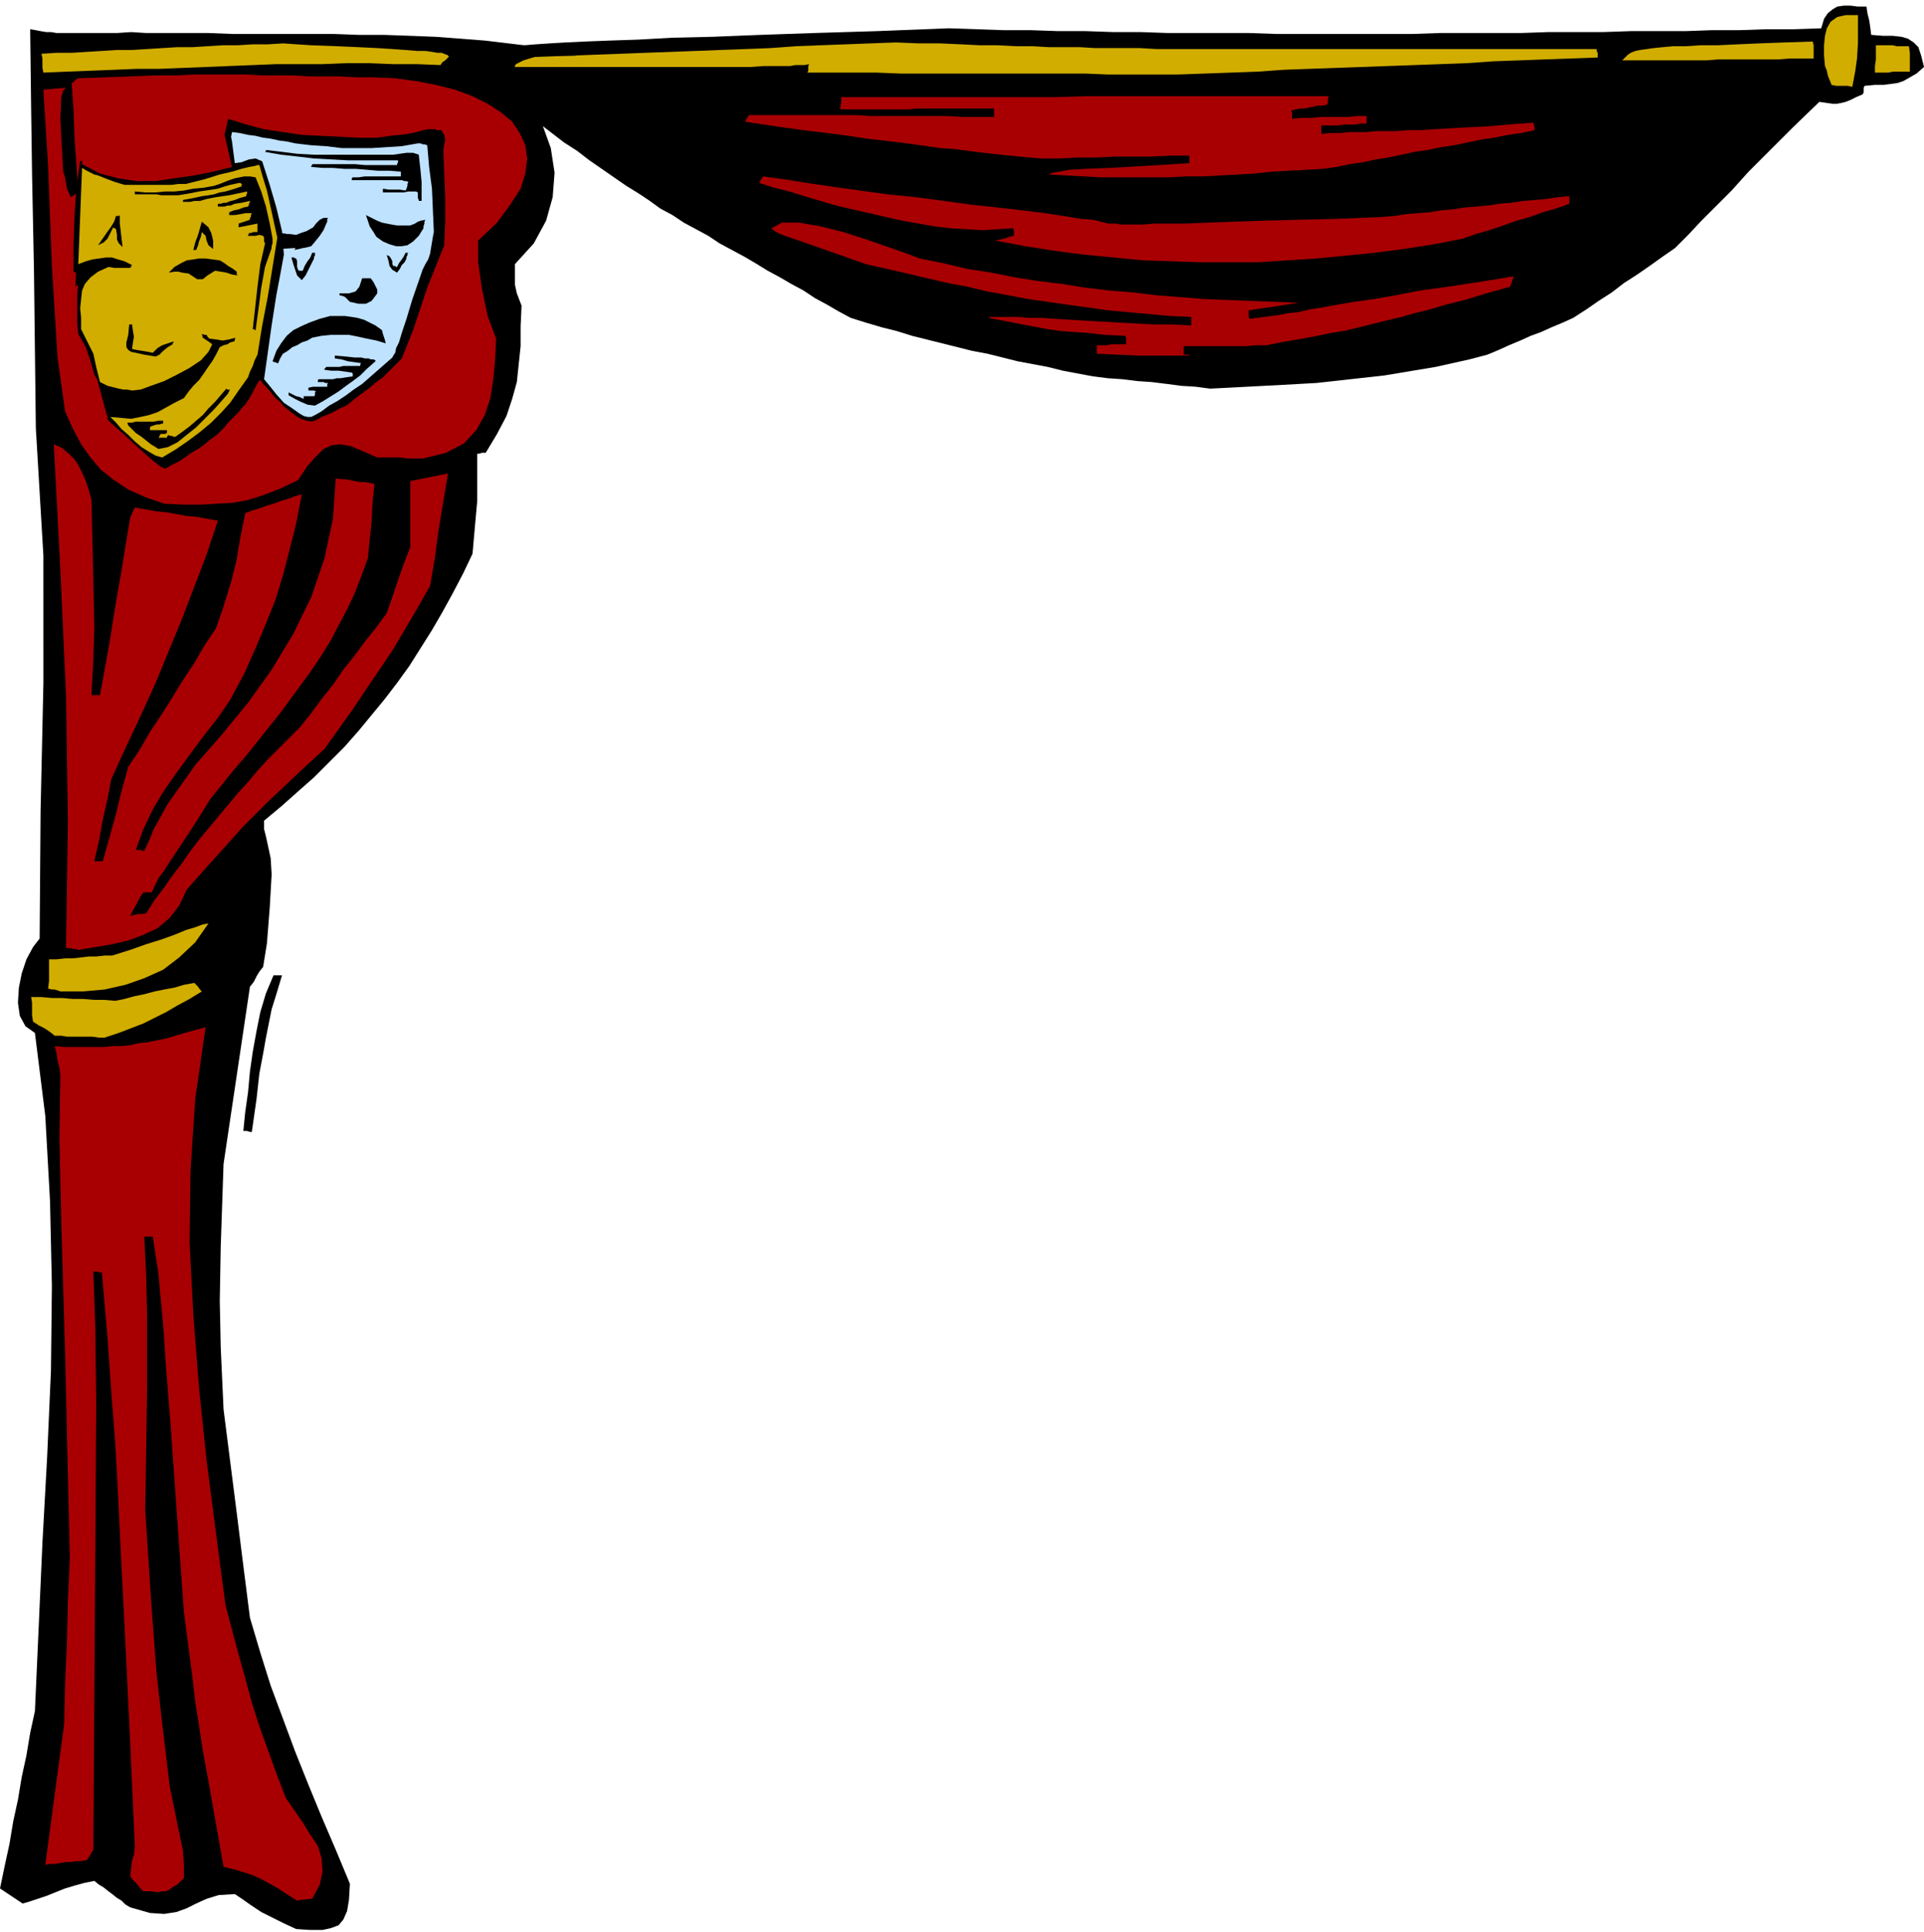 <svg xmlns="http://www.w3.org/2000/svg" width="2.04in" height="2.048in" fill-rule="evenodd" stroke-linecap="round" preserveAspectRatio="none" viewBox="0 0 2040 2048"><style>.pen1{stroke:none}.brush2{fill:#000}.brush3{fill:#d1ad00}.brush4{fill:#a80002}</style><path d="m507 67 9 11 10 11 10 11 12 10 12 11 12 10 13 10 13 10 14 9 13 10 13 9 13 9 13 9 13 8 12 8 11 8 13 7 12 8 13 7 13 7 12 8 13 7 13 7 12 7 13 8 13 7 12 7 13 7 12 8 13 7 12 7 13 7 16 5 17 5 16 4 16 5 16 4 16 4 16 4 16 4 16 3 16 4 16 4 16 3 16 3 16 4 16 3 16 3 16 2 15 1 16 2 15 1 16 2 15 2 16 1 15 2 20-1 19-1 19-1 19-1 18-1 18-1 18-2 18-2 18-2 18-2 18-3 18-3 18-3 18-4 18-4 19-5 12-5 11-5 12-5 11-5 11-4 11-5 12-5 11-5 14-9 13-9 14-9 13-10 14-9 13-9 14-10 13-9 14-14 14-15 15-15 17-17 18-20 21-21 25-25 29-28 7 1 7 1h5l5-1 4-1 5-2 6-3 7-3 1-2v-5l1-2 11-1h9l8-1 7-1 6-2 7-4 7-4 8-7-3-12-3-9-5-5-6-4-7-2-9-1h-10l-13-1-1-8-1-7-2-8-1-7h-9l-8-1h-7l-7 1-5 3-5 4-4 6-3 10-29 1h-29l-29 1h-29l-28 1h-58l-29 1h-58l-29 1h-86l-29 1h-145l-29-1h-86l-29-1h-29l-29-1h-29l-29-1h-29l-29-1-29-1-76 3-66 2-58 2-50 2-43 1-36 2-30 1-26 1-21 1-17 1-15 1-12 1-11 1-11 1-10 1-11 1-3 4-2 3-1 3v5z" class="pen1 brush2"/><path d="M523 71h273l14-1h28l5-1h10l5-1-1 2v5l-1 2h74l25 1h196l24 1h74l28-1 28-1 28-1 28-2 27-1 28-1 28-1 28-1 28-1 27-1 28-1 28-2 28-1 27-1 28-1 28-1v-5l-1-2v-2h-467l-17-1h-48l-16-1h-33l-17-1h-18l-19-1h-19l-20-1-22-1h-23l-24-1-27 1-26 1-27 1-26 1-27 2-26 1-27 1-26 1-27 1-27 1-26 1-27 1-26 1-27 1-26 1-27 1v2l-1 3v2l-1 2z" class="pen1 brush3"/><path d="m790 129 33 5 29 4 25 3 23 3 19 3 18 2 17 2 15 2 14 2 14 2 15 1 15 2 16 2 18 2 20 2 22 2h20l20-1h19l20-1h39l20-1h20v8l-48 3-36 2-26 1-17 1-11 2-6 1-3 1-2 1 19 1 18 1 18 1h73l18-1h18l18-1 18-1 18-1 18-2 18-1 19-1 18-1 14-2 14-3 14-2 14-3 13-2 14-3 14-3 14-2 14-3 14-2 14-3 14-3 14-2 15-3 14-2 14-3v-4l-1-2v-2l-26 2-23 2-21 1-18 1-17 1-15 1h-13l-12 1h-22l-10 1h-18l-10 1h-10l-10 1v-9h18l6-1h12l6-1h6v-8h-10l-10 1h-29l-10 1h-10l-10 1v-7l-1-2 5-1 5-1h4l5-1 5-1 4-1h5l5-1 1-2v-5l1-2h-259l-32 1H892v6l-1 4v3h71l10-1h82v9h-33l-16-1h-81l-17-1H794l-1 2-1 1-1 2-1 2zm15 65 16 5 16 4 16 5 17 5 17 5 17 4 18 4 17 4 18 4 17 3 17 3 17 2 17 1 17 1 16-1 16-1 1 2v6l-5 1-5 2-5 1-5 1 32 6 32 5 31 4 31 3 31 3 31 1 30 1h62l30-2 31-2 31-3 30-3 31-4 32-5 31-6 14-5 14-4 15-5 14-5 14-4 14-5 14-4 14-5v-8l-12 1-13 2-12 1-12 1-13 2-12 1-13 2-12 1-12 1-13 2-12 1-12 2-13 1-12 1-13 2-12 1-48 2-42 1-37 1-31 1-27 1-23 1h-34l-12 1h-24l-5-1h-8l-4-1-4-1-8-2-13-1-18-3-20-3-24-3-26-3-28-3-29-4-30-4-30-3-29-4-29-4-27-4-25-4-22-3-1 2-1 1-1 2-1 2z" class="pen1 brush4"/><path d="m818 242 2 2 3 2 4 2 8 3 12 4 17 6 23 8 31 11 22 5 22 5 21 5 22 5 21 4 21 5 22 4 21 4 21 3 21 3 22 3 21 3 22 2 22 2 22 2 22 1v9l-19-1h-19l-19-1-19-1-18-1-17-1-17-1-16-1-15-1h-13l-12-1h-29l-2 1 26 5 21 4 16 3 14 2 14 1 15 1 17 2 22 1 1 2v7h-16l-4 1h-11v9l23 1 21 1h54v-1h-6v-9h66l11-1h11l20-4 18-3 16-3 14-3 13-2 13-3 12-3 12-3 12-3 13-3 14-4 16-4 17-5 20-5 23-7 25-7 1-2 1-3 1-3 1-3-37 6-33 5-29 4-26 5-23 4-21 3-18 3-16 3-13 2-13 3-10 1-10 2-8 1-8 1-8 1-7 1-1-2v-7l7-1 6-1 7-1 7-1 6-1 7-1 6-1 7-1-25-1-26-1-25-1-25-1-25-2-25-2-25-3-25-2-25-3-25-4-25-3-25-4-25-5-26-4-25-6-25-5-13-5-20-7-23-8-25-8-24-6-23-4h-18l-11 6z" class="pen1 brush4"/><path d="M1720 64h89l13-1h63l13-1h25V48l-1-4-30 1-27 1-23 1-21 1h-18l-15 1h-14l-11 1-10 1-7 1-7 1-5 1-5 2-3 2-3 3-3 3zm215 6 2 5 1 5 2 5 2 5 5 1h12l5 1 3-16 2-14 1-17V16h-13l-9 2-7 5-4 7-2 8-1 10v11l1 11zm53 7h14l5-1h18V56l-1-7h-13l-4-1h-18v15l-1 7v7z" class="pen1 brush3"/><path d="m314 2045-13-6-10-5-8-4-6-3-6-4-6-4-7-5-9-6-17 1-13 4-11 5-10 5-11 4-13 2-15-1-21-6-5-3-4-4-5-3-5-4-4-3-5-4-5-3-5-4-10 2-11 3-10 3-10 4-10 4-9 3-9 3-7 2-6-4-6-4-6-4-6-4 5-24 5-23 4-24 5-23 4-24 5-23 4-24 5-23 4-89 4-90 5-91 4-91 1-90-2-90-5-90-11-88-10-7-6-11-2-14 1-16 3-15 5-15 7-13 7-9 1-135 3-136V589l-8-135-2-168-2-100-1-72-1-83 6 1 5 1 6 1h5l6 1h64l15-1 16 1h66l26 1h107l27 1h27l27 1 27 1 26 2 26 2 25 3 25 3 24 4 24 5-2 1h-40l-2 1-13 4-8 4-3 6-1 12 18 22 14 24 9 25 4 26-2 26-7 25-13 24-20 22v22l2 9 5 13-1 22v21l-2 19-2 19-5 18-6 18-10 19-12 20h-4l-3 1h-2v50l-2 22-3 34-10 21-11 21-11 20-11 19-12 19-12 19-13 18-13 17-14 17-14 17-15 17-16 16-16 16-17 15-18 16-18 15v9l2 8 2 9 3 14 1 17-2 35-3 38-4 25-4 5-3 5-3 6-4 5-7 47-7 47-7 47-7 47-3 88-1 57 1 49 3 66 7 55 7 55 7 56 7 55 11 37 11 35 13 35 13 35 14 35 14 34 15 35 15 36-1 17-2 12-4 9-5 6-8 3-9 2h-13l-15-1z" class="pen1 brush2"/><path d="m315 2015-11-7-9-6-9-5-9-5-9-4-9-3-10-3-12-3-9-51-7-40-6-32-4-27-4-25-3-26-4-31-5-38-8-112-6-85-5-63-3-45-3-31-2-23-3-19-3-20h-9l2 42 1 44v73l-2 131 7 107 5 66 6 53 8 67 9 44 5 24 1 15v14l-6 6-5 3-4 3-4 2h-4l-5 1-7-1h-8l-4-4-3-4-4-4-3-4 1-8 1-8 2-7 1-8-6-133-5-102-4-79-3-63-3-54-4-51-4-58-6-69h-2l-3-1h-4l2 57 1 83-1 166-2 307-2 3-1 2-2 3-2 3-6 1h-5l-6 1h-5l-6 1-5 1h-6l-5 1 5-37 5-38 5-37 5-37 1-44 2-44 1-44 2-44-5-217-4-138-2-90 1-67-1-8-2-8-1-7-2-8 11 1h41l10-1h9l9-1 9-2 9-1 10-2 10-2 10-3 10-3 11-3 11-3-11 76-5 76-1 76 4 77 6 77 8 77 10 77 10 76 7 27 7 26 7 25 7 26 8 25 9 25 9 25 10 26 9 13 9 13 8 13 8 12 4 13 1 14-3 14-8 15h-4l-4 1h-4l-4 1z" class="pen1 brush4"/><path d="m258 1199 2-20 3-21 2-22 3-21 4-22 4-20 6-20 8-19h9l-6 20-5 16-3 15-3 15-3 17-4 21-3 27-5 35h-2l-3-1h-4z" class="pen1 brush2"/><path d="m58 1098-5-4-6-4-6-3-6-4-1-7v-13l-1-6h11l11 1h11l11 1h11l12 1h11l11 1 10-2 11-3 10-2 11-3 10-2 11-2 10-3 11-2 2 2 2 2 2 3 2 2-13 8-13 7-12 7-12 6-12 6-13 5-13 5-15 5h-6l-7-1H71l-6-1h-7zm6-47-3-1-3-1h-3l-4-1 1-8v-23h8l9-1h8l9-1 8-1h8l9-1h8l19-6 17-6 16-5 14-5 12-5 10-3 8-3 6-1-14 20-17 16-17 13-20 9-20 7-22 5-23 2H64z" class="pen1 brush3"/><path d="m83 1007-3-1h-3l-3-1h-4l2-134-2-133-6-134-7-133 9 4 7 6 6 6 4 6 4 8 4 9 3 9 3 11 2 85 1 50-1 34-2 38h9l10-55 7-44 6-34 4-25 3-18 2-12 3-7 2-4 11 2 11 2 11 1 11 2 11 2 11 1 11 2 11 2-12 36-13 34-13 34-14 34-14 34-15 33-16 34-16 35-4 21-5 22-4 22-5 22h9l7-25 7-25 6-25 7-25 12-18 11-19 12-18 12-19 11-18 12-18 11-19 12-18 7-20 5-16 4-13 3-12 3-12 2-13 3-16 4-20 8-3 7-2 8-3 7-2 8-3 7-2 8-3 7-2-6 31-7 28-7 27-8 26-10 25-11 26-12 27-15 28-13 19-15 19-14 19-14 19-14 20-12 20-10 21-8 22h5l2 1h2l6-13 4-10 5-9 5-9 5-9 7-10 10-14 12-17 28-32 28-34 25-35 23-38 19-39 14-41 9-42 3-43 5 1h5l5 1 5 1 5 1h6l5 1 5 1-2 20-1 20-2 19-2 20-7 19-7 18-8 17-9 17-9 17-10 16-10 15-11 15-11 15-11 15-12 15-12 15-12 15-13 15-12 15-13 16-13 21-11 17-10 15-8 12-7 11-6 8-4 8-3 7h-9l-4 6-3 6-4 7-3 6 4-1 4-1h5l4-1 9-14 10-13 9-13 10-13 9-13 10-13 10-12 10-12 10-12 10-12 11-12 10-12 11-12 11-11 12-12 11-11 12-15 11-15 12-15 11-16 12-15 11-15 12-15 11-15 6-17 6-18 6-17 7-18v-70l5-1 5-1 5-1 5-1 5-1 5-1 5-1 5-1-5 30-5 30-4 30-5 29-13 23-13 22-13 22-14 21-15 22-14 21-15 21-15 21-24 22-19 18-16 15-14 14-14 14-16 18-19 21-24 27-8 17-10 13-13 11-15 7-16 6-17 4-18 3-18 3z" class="pen1 brush4"/><path d="m46 77-1-5V62l-1-5 16-1h16l16-1 16-1 16-1h16l16-1 16-1 16-1h16l16-1 16-1h16l16-1h16l16-1 30 2 27 1 23 1 20 1 16 1 14 1 12 1h9l7 1 6 1h4l3 1 2 1h1l1 1 1 1-2 2-2 2-3 2-2 3-25-1h-25l-25-1h-25l-25 1h-49l-25 1-25 1-24 1-25 1-25 1h-24l-25 1-25 1-25 1-24 1z" class="pen1 brush3"/><path d="m46 95 5 81 4 106 6 97 8 57 8 18 9 17 10 14 11 13 14 11 15 10 18 8 20 7 21 1h18l17-1 17-1 16-3 16-5 18-7 19-9 10-15 9-10 8-8 9-4 9-1 11 2 12 5 16 7h25l6 1h18l24-6 19-10 13-14 9-16 6-18 3-20 2-21 1-22-9-24-6-29-4-28v-23l20-19 14-19 11-17 5-16 2-16-2-14-6-13-8-12-12-10-14-9-16-8-19-7-20-5-21-4-22-3-23-1h-18l-18-1h-33l-16-1h-33l-16-1h-56l-21 1h-22l-25 1-26 1-29 1-2 1-2 2-1 1-2 1 2 29 1 29 2 29 2 29-8 5-4-9-2-12-2-6-3-56 1-23 2-7 3-3-24 2z" class="pen1 brush4"/><path d="m103 402 10 37 63-2 40-44-72 15h-2l-4-1-7-1-7-1-8-2h-7l-4-1h-2zM81 279l-1 25 1-1 3-1 4-3 6-3 6-3 7-3 7-3 6-2 7-3-1-5-4-4-2-2-39 8z" class="pen1 brush2"/><path d="m471 260-6 15-6 15-6 15-5 15-5 15-5 15-6 15-6 15-7 7-6 6-7 7-7 5-7 6-8 6-7 5-7 6-5 3-5 2-5 3-4 2-5 2-5 2-5 3-5 2-6-1-6-2-5-3-4-3-5-4-4-3-4-5-5-4-8-10-5-5-2-3-2-1-4 7-3 6-4 7-4 6-4 4-3 4-4 4-4 4-4 4-3 4-4 4-4 4-7 5-6 5-7 5-7 4-7 5-6 4-8 4-7 4-2-1-2-1-3-2-5-4-7-6-10-9-13-12-18-16-1-2v-3l-1-2v-3h25l11-2 10-3 10-4 10-5 10-7 11-8v-2l1-1v-2l1-1-7 3-7 2-5 3-5 2-6 2-5 3-6 2-7 2h-12l-6-1-6-1-6-2-5-1-6-2-5-2-8-14-4-14-5-15-8-14-1-11v-31l1-11 4-5 5-4 4-3 5-3 5-3 5-2 6-1 7-1v-3h-11l-4 1-4 1-5 1-4 1-5 1-6 2v5l-1 2-1-1h-3l-2-1v-30l1-29 2-29 4-30 1 1h2l-1 1v2l19 10 19 5 20 3h20l20-3 21-3 20-4 20-5-2-8-2-9-2-9-2-8 1-4 1-4 1-5 1-4 19 6 19 5 20 3 20 3 20 1 20 1 20 1h20l14-2 10-1 8-1 5-1 5-1 3-1 4-1 4-1h8l3 1h4l3 5 1 5-1 5-1 6 1 25 1 25v25l-1 26z" class="pen1 brush2"/><path d="m456 269-2 6-3 5-3 6-2 6-9 26-6 20-5 15-3 10-3 6-1 5-2 3-1 2-8 7-8 7-8 7-8 7-9 6-8 6-9 6-9 5-8 6-7 4-4 2h-4l-4-1-5-3-7-5-9-6-8-9-4-5-4-5-5-6 8-57 5-32 4-21 4-22-2-25-6-25-7-24-8-25-7-3-7 1-8 3-7 1-2-15-1-8-1-5 1-5 8 1 9 2 8 1 8 2 8 1 9 2 8 1 9 2 17 2 16 1 16 2h32l16-1 16-1 17-3h3l2 1h2l3 1 2 23 3 23 1 23 1 23-1 5-1 6-1 6-1 6z" class="pen1" style="fill:#bfe2ff"/><path d="m449 242-5 8-6 6-6 4-6 1h-6l-7-2-7-3-7-5-3-5-4-6-2-6-2-6 6 3 6 3 5 2 5 1 5 1 6 1h14l5-2 3-2 3-1 5-1-1 2v2l-1 3v2zm-2-29h-3v-1l-1-2v-6l-2-1h-8l-5 1h-22v-4l6 1h12l6 1 1-2 1-3v-2l1-2-2-1h-2l-3-1h-53v-2l1-1h6l7-1h38v-5l-12-1h-12l-12-1-12-1h-12l-12-1h-11l-12-1v-1l1-1v-1h45l11 1h34v-1l1-2v-2h-53l-18-1-18-1-17-2-18-2-17-3 1-1v-1l17 2 16 2 17 1h85l7-1 7-1h7l6 2 2 18 1 11v20z" class="pen1 brush2"/><path d="m439 246-2 2-2 1v1l-1 2h-9v1l-1 1v1l-9-2-9-2-7-6-3-9 5 3 5 2 5 1 6 1 5 1h16v2h1zm-8 28-2 4-3 3-2 4-3 4-5-3-3-4-1-5-2-7 1 1h1l1 1 1 1 1 2 1 2v3l1 2h2l1 1h1l2-4 3-4 2-3 2-4h3l-1 1v2l-1 1v2zm-22 90-10-3-10-2-9-2-10-2h-19l-10 1-10 2-5 3-6 2-5 3-5 2-5 4-5 3-3 5-2 5h-1l-2-1h-1l-2-1 4-11 5-8 6-8 7-6 8-4 9-4 11-4 11-3h16l7 1 6 1 7 2 6 3 6 3 7 5 1 4 1 3 1 3 1 4zm-12 20-8 7-7 7-8 6-7 5-8 6-8 5-8 5-9 5-8-1-7-3-6-3-7-4v-3l4 2 4 2 4 1 4 2v-3h11l1-1v-3l1-1-2-1h-6v-3l5-1h15v-3l1-1h-3l-2-1h-6v-2l1-1h15l4-1h4l6-1 7-1v-3l-1-1-7-1-7-1h-8l-7-1v-1l1-1 1-1h14l4-1h18v-2l1-1-7-1-7-1-7-2-7-1v-3l12 1 9 1h7l4 1h4l2 1h3l2 1v1l-1 1z" class="pen1 brush2"/><path d="m396 352-8-1-8-1-7-1-7-1-7 1h-7l-8 1-8 1-12 5-6 2-4 2-4 1 9-9 9-6 11-5 11-2h12l12 2 11 4 11 5v2zm4-41-6 8-6 3h-8l-9-2-3-3-2-2-2-1-4-1v-2h10l7-2 4-5 3-9h9l3 4 2 4 2 4v4z" class="pen1 brush2"/><path d="m392 314-6 3-4 1h-5l-7-1v-1l1-1v-2l6-1 5-2 4-3 4-5h3l1-1-1 4v6l-1 3zm-46-77-3 7-4 6-4 5-5 6-4 1-5 1-4 1-5 1 1-1v-2l1-1 8-2 5-2 3-4 2-7-7 3-6 2-7 1-6-1v-3l8 1 5-2 6-2 7-4 3-4 4-4 4-2h5l-1 1v3l-1 2zm-13 37-3 6-3 6-3 6-4 5-5-5-2-6-2-6-2-7h3l1 1h1l1 3v6l1 3 1 1h4l2-5 3-5 3-4 2-5h3v3l-1 1v2z" class="pen1 brush2"/><path d="m273 376-3 6-2 6-3 6-2 6-10 14-9 13-10 11-10 10-12 10-12 9-13 9-15 9-7-2-7-4-8-5-7-6-7-7-7-6-6-7-6-6 11 1 11 1 10-2 9-2 9-3 9-5 9-5 10-5 5-7 5-6 6-6 5-7 4-6 5-7 4-7 4-8 4-2 4-1 3-2 4-1 1-1v-2l1-1-8 2-6 1-6-1-8-1-2-2-1-2h-2l-3-1 1 4 3 2 3 2 4 3-4 8-8 9-12 8-13 7-14 7-14 5-11 4-9 1-5-1h-4l-5-1-4-1-4-1-4-1-4-2-4-2-4-16-3-14-6-12-7-14v-12l-1-10 1-10 1-9 3-7 6-7 8-6 11-5 6 1h17l1-1v-1l1-1-8-4-7-2-6-2h-7l-7 1-7 1-7 2-8 3 1-26 1-25 1-26 1-25 5 3 4 2 4 2 4 1 5 2 5 2 8 3 10 3h50l7-1h8l20-5 16-5 13-3 10-3 8-2 6-1 3-1h2l4 14 4 13 4 18 7 32-5 31-5 31-6 31-5 31z" class="pen1 brush3"/><path d="m288 263-7 20-4 22-3 23-3 22h-1v-1h-2l5-45 3-24 3-13 2-9-1-2v-4l-1-2-4-1-4 1h-8v-1l1-1v-1h2l3-1h4v-9l-5 1-5 1-5 1-5 1v-4l3-1 3-1 3-1 3-1v-2l1-1v-2l1-2h-7l-5 1-6 1h-6v-3l5-2 5-1 5-2 5-1 1-2v-1l1-2v-1l-9 2-7 1-5 2h-3l-3 1h-7v-3h3l3-1h3l2-1 3-1 4-1 5-2 7-2v-1l1-2v-2l-19 4-14 2-10 2-7 2h-6l-4 1h-8v-2l11-2 9-2 7-1 6-1 6-2 6-1 7-2 9-3h1v-2l1-1h-1l-1-1h-2l-9 2-7 2-6 2-6 1-7 1-7 1-10 2-12 2h-18l-5-1h-23v-3l11 1h11l10-1h10l10-1 10-2 11-1 11-2 6-2 5-2 5-2 6-2 5-1 5-1h6l6 1 6 15 5 16 4 18 3 16v5l-1 3v2zm-46 154-7 8-8 9-9 9-10 10-10 8-10 8-10 5-10 2-3-2-5-3-5-4-5-4-6-4-4-4-4-4-1-3h5l4-1h19l5-1h5v3h-1l-3 1h-3l-3 1-3 1-1 1v3h18v3l-2 1h-5v1l-1 1v1l-1 1h9v-1l1-1v-1l2 1h2l2 1h2l7-5 8-6 7-6 7-6 6-7 7-7 6-7 6-7 1 1h3l-1 1v1l-1 1v1z" class="pen1 brush2"/><path d="m252 292-6-1-6-2-6-1-6-1-8 5-5 4h-6l-9-6-7-1-4-1h-4l-6 1 6-6 7-4 6-3 7-1 6-1h7l7 1 8 1 5 3 4 3 5 3 4 3v3l1 1z" class="pen1 brush2"/><path d="m228 283-6 3-4 3-5 2-7 1v-3l-1-1-4-2-3-1h-4v-3l1-1 3-1h4l5-1 6-1h5l5 1 4 1 1 3zm-2-19-5-4-2-5-1-5-4-4-1 5-2 5-1 4-2 5h-3l2-8 3-8 2-7 2-7 7 6 3 6 2 8v9zm-43 101-5 3-5 4-4 4-4 2-12-2-9-2-5-1-3-2-2-3v-5l2-8 1-11h3l1 7 1 6-1 6-1 7 5 1 6 1 6 1 5 1 5-5 5-3 6-2 6-2v1l-1 1v1zm-53-103-4-4-2-4v-5l-1-6-1-1h-1l-1-1-3 6-3 6-4 4-6 3 9-13 5-7 3-5 2-6h3l1-1v9l1 8 1 9 1 8zm168-15 19 3 24-13-15 25-30 2v-3l1-7 1-6v-1z" class="pen1 brush2"/></svg>
